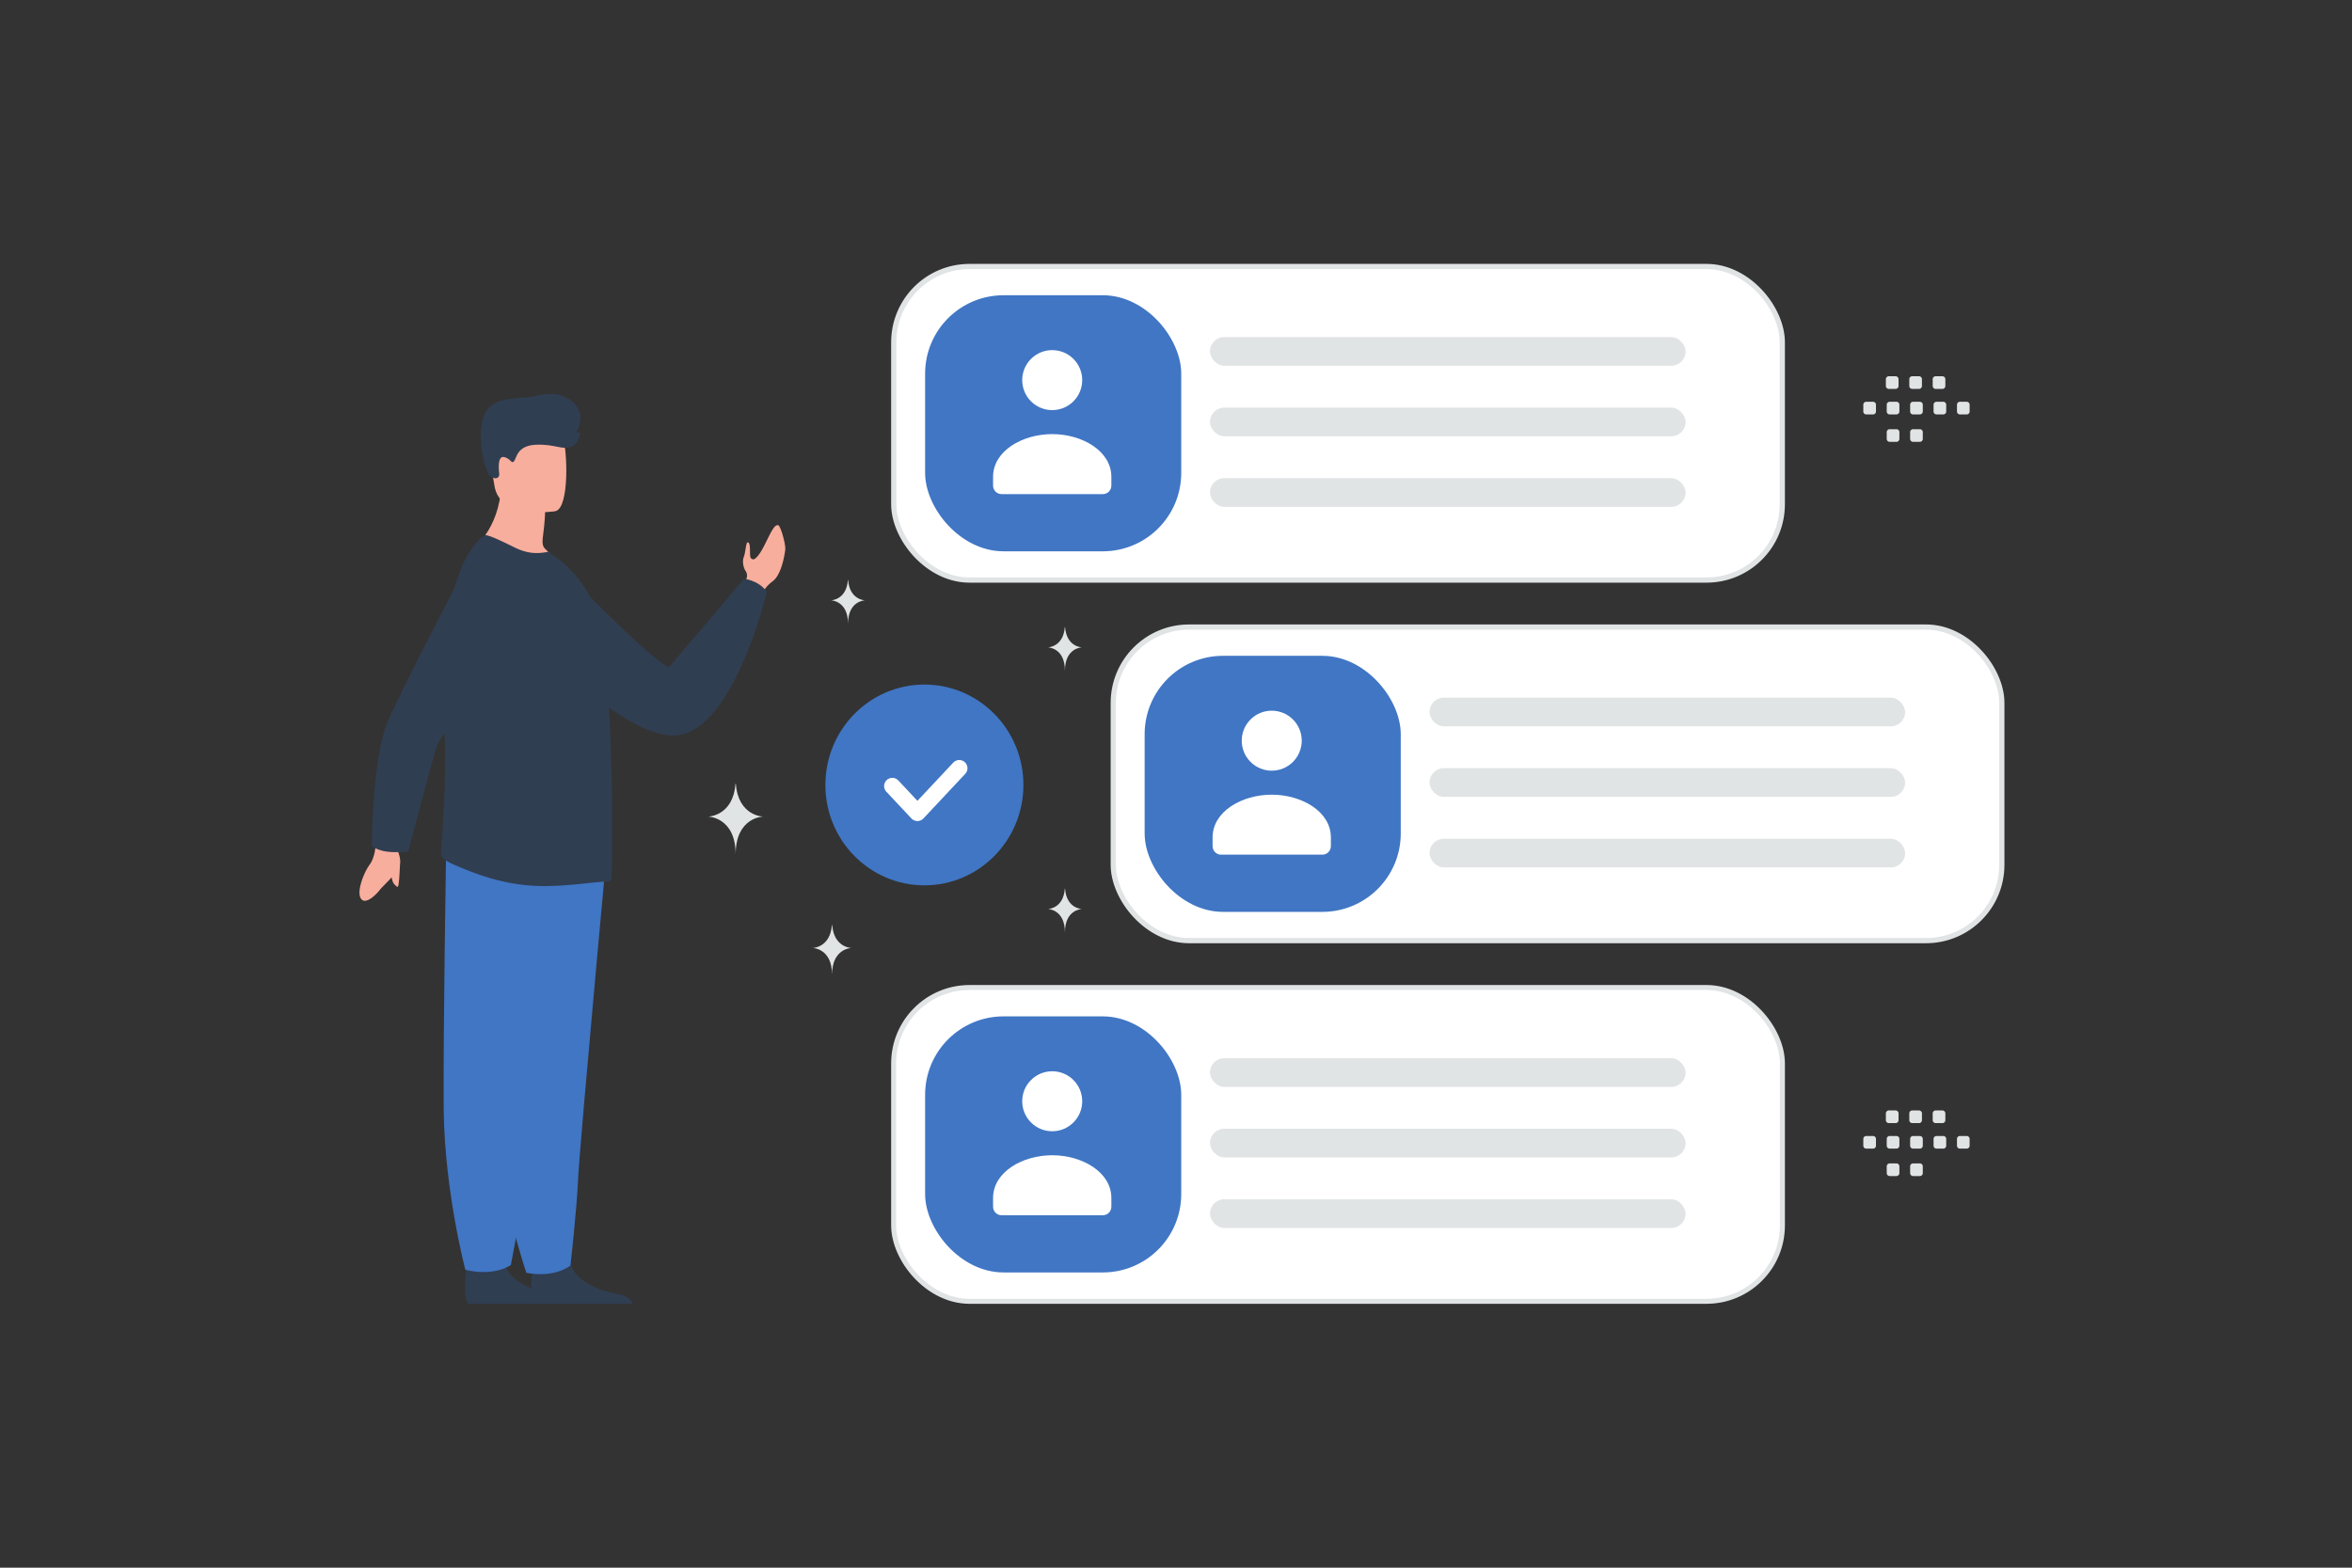 <svg width="900" height="600" viewBox="0 0 900 600" fill="none" xmlns="http://www.w3.org/2000/svg"><rect x="0" y="0" width="900" height="600" fill="#333333" stroke="none"/><path fill="transparent" d="M0 0h900v600H0z"/><rect x="342" y="102" width="340" height="120" rx="29" fill="#fff" stroke="#E1E4E5" stroke-width="2"/><rect x="354" y="113" width="98" height="98" rx="30" fill="#4076c4"/><path fill-rule="evenodd" clip-rule="evenodd" d="M425.267 182.555v3.276c0 1.809-1.449 3.277-3.234 3.277h-38.8c-1.785 0-3.233-1.468-3.233-3.277v-3.329c0-9.914 11.181-16.356 22.633-16.356 11.453 0 22.634 6.445 22.634 16.356m-14.516-45.139c4.484 4.483 4.484 11.752 0 16.236-4.483 4.484-11.752 4.484-16.236 0s-4.484-11.753 0-16.236c4.484-4.484 11.753-4.484 16.236 0z" fill="#fff"/><rect x="463" y="129" width="182" height="11" rx="5.5" fill="#E1E4E5"/><rect x="463" y="156" width="182" height="11" rx="5.5" fill="#E1E4E5"/><rect x="463" y="183" width="182" height="11" rx="5.5" fill="#E1E4E5"/><rect x="341.957" y="377.957" width="340.086" height="120.086" rx="29.043" fill="#fff" stroke="#E1E4E5" stroke-width="1.914"/><rect x="354" y="389" width="98" height="98" rx="30" fill="#4076c4"/><path fill-rule="evenodd" clip-rule="evenodd" d="M425.267 458.555v3.276c0 1.809-1.449 3.277-3.234 3.277h-38.8c-1.785 0-3.233-1.468-3.233-3.277v-3.329c0-9.914 11.181-16.356 22.633-16.356 11.453 0 22.634 6.445 22.634 16.356m-14.516-45.139c4.484 4.483 4.484 11.752 0 16.236-4.483 4.484-11.752 4.484-16.236 0s-4.484-11.753 0-16.236c4.484-4.484 11.753-4.484 16.236 0z" fill="#fff"/><rect x="463" y="405" width="182" height="11" rx="5.5" fill="#E1E4E5"/><rect x="463" y="432" width="182" height="11" rx="5.5" fill="#E1E4E5"/><rect x="463" y="459" width="182" height="11" rx="5.5" fill="#E1E4E5"/><rect x="426" y="240" width="340" height="120" rx="29" fill="#fff" stroke="#E1E4E5" stroke-width="2"/><rect x="438" y="251" width="98" height="98" rx="30" fill="#4076c4"/><path fill-rule="evenodd" clip-rule="evenodd" d="M509.267 320.555v3.276c0 1.809-1.449 3.277-3.234 3.277h-38.8c-1.785 0-3.233-1.468-3.233-3.277v-3.329c0-9.914 11.181-16.356 22.633-16.356 11.453 0 22.634 6.445 22.634 16.356m-14.516-45.139c4.484 4.483 4.484 11.752 0 16.236-4.483 4.484-11.752 4.484-16.236 0s-4.484-11.753 0-16.236c4.484-4.484 11.753-4.484 16.236 0z" fill="#fff"/><rect x="547" y="267" width="182" height="11" rx="5.5" fill="#E1E4E5"/><rect x="547" y="294" width="182" height="11" rx="5.5" fill="#E1E4E5"/><rect x="547" y="321" width="182" height="11" rx="5.5" fill="#E1E4E5"/><path fill-rule="evenodd" clip-rule="evenodd" d="M353.722 338.845c-20.924 0-37.889-17.204-37.889-38.422 0-21.219 16.965-38.423 37.889-38.423 20.924 0 37.889 17.204 37.889 38.423 0 21.218-16.965 38.422-37.889 38.422z" fill="#4076c4"/><path d="m367.063 294.019-16.006 17.076-9.609-10.244" stroke="#fff" stroke-width="6.288" stroke-linecap="round" stroke-linejoin="round"/><path d="M300.478 210.435c-.593 4.581-2.18 10.103-4.749 11.978-2.913 2.129-3.813 4.389-3.813 4.389l-2.961-.913-3.539-1.091s-.006-.361.016-.963c.018-.596.073-1.431.19-2.371 0 0 .675-1.451-.271-2.861-.945-1.407-1.38-3.822-.714-5.509.662-1.682.8-5.491 1.426-5.521 1.518-.085.479 5.342 1.317 6.108.753.698 1.398.25 1.513.154a.398.398 0 0 0 .024-.019c3.675-2.746 6.394-13.593 8.893-12.789.932.299 2.924 7.458 2.668 9.408zM151.053 323.154s3.138 5.43 1.733 8.562c-1.401 3.134-6.266 7.312-7.521 8.951-1.25 1.636-5.493 5.959-7.203 3.177-1.708-2.775 1.309-10.156 3.401-12.938 2.09-2.787 2.288-7.57 2.288-7.57l7.302-.182z" fill="#F8AE9D"/><path d="M153.061 330.811s-.239 5.984-.523 7.581c-.286 1.601-.568 1.111-1.662.037-1.094-1.075-1.082-4.206-1.492-4.412-.41-.206 3.677-3.206 3.677-3.206z" fill="#F8AE9D"/><path d="M207.952 209.782s36.604 39.455 47.999 45.638l28.71-33.889s5.389.378 8.763 4.923c0 0-11.139 47.795-31.462 54.415-20.323 6.619-61.756-39.918-61.756-39.918l7.746-31.169zM242.08 499h-37.588c-1.806-2.129-1.141-9.989-.87-12.559.057-.518.095-.816.095-.816s12.835-9.912 14.598-2.322c.053.238.119.472.19.702 2.22 7.098 12.185 10.324 17.934 11.223 3.745.583 5.128 2.46 5.641 3.772z" fill="#303E52"/><path d="M216.773 499h-37.588c-1.806-2.129-1.14-9.989-.87-12.559.057-.518.095-.816.095-.816s12.836-9.912 14.599-2.322c.052.238.118.472.19.702 2.219 7.098 12.184 10.324 17.934 11.223 3.744.583 5.127 2.46 5.64 3.772z" fill="#303E52"/><path d="M231.812 329.993s-1.797 19.45-3.909 42.827c-2.871 31.757-6.324 70.767-6.666 78.156-.592 12.833-2.958 33.358-2.958 33.358s-5.619 4.877-16.865 2.821c0 0-10.023-29.303-12.884-60.308l-.132-1.531c-2.665-31.56-6.802-98.021-6.802-98.021l50.216 2.698z" fill="#4076c4"/><path d="M221.618 331.324s-3.389 19.256-7.414 42.403c-5.47 31.446-12.114 70.077-13.055 77.413-1.632 12.74-5.687 33.033-5.687 33.033s-6.111 4.524-17.395 1.813c0 0-7.855-29.762-8.281-60.796l-.011-1.533c-.182-31.576.936-97.982.936-97.982l50.907 5.649z" fill="#4076c4"/><path d="M215.796 216.887c-12.916 4.079-34.23-7.42-34.23-7.42s10.872-8.448 10.25-27.034l9.986 8.05 6.785 5.465s-.027 3.224-.77 8.873c-.196 1.485-.554 3.806.559 4.995 4.325 4.616 7.42 7.071 7.42 7.071z" fill="#F8AE9D"/><path d="M212.536 195.643s-21.337 3.547-23.341-9.776c-2.003-13.323-6.104-21.838 7.433-24.664 13.537-2.827 16.959 1.856 18.707 6.14 1.749 4.285 2.697 27.035-2.799 28.3z" fill="#F8AE9D"/><path d="M233.828 336.885c-.389.322-.841.519-1.36.519-4.852-.067-18.998 2.63-30.965 1.4-10.09-.971-19.025-3.958-28.614-8.256-1.274-.572-4.203-2.138-4.141-3.56.045-1.561.197-3.819.394-6.668.68-9.901 1.86-26.927.706-46.573a208.972 208.972 0 0 1-.331-10.859c-.098-26.628 5.179-50.044 15.792-57.969.908-.648 6.471 2.071 11.583 4.589 4.722 2.33 8.425 2.576 12.889 1.672l5.478 3.954c5.434 5.044 11.386 11.905 13.976 22.316 2.2 8.864 3.493 24.843 4.204 41.404.322 7.504.581 15.076.648 22.254v.254c.063.712.063 1.49.063 2.201.259 18.443 0 33.063-.322 33.322z" fill="#303E52"/><path d="M147.855 325.919c4.05.55 8.371-.018 8.371-.018s9.767-37.415 11.104-40.856c1.338-3.442 32.823-45.104 32.823-45.104l-16.11-34.409s-33.011 63.15-36.225 71.941c-5.311 14.526-5.603 46.425-5.603 46.425s2.457 1.591 5.64 2.021zm38.94-144.824c1.161 2.401 4.531 2.757 4.22.108-.353-3.015-.349-6.959 2.102-6.226 2.451.734 2.576 2.697 3.582 1.552 1.007-1.145 1.025-5.975 8.323-6.315 7.299-.335 10.264 2.205 13.654.711 2.032-.894 2.911-3.092 3.29-4.713.108-.459-.227-1.1-.533-.742-.29.339-1.019.317-.811-.077 1.285-2.439 3.208-7.764-1.691-11.73-6.556-5.309-13.238-1.834-17.03-1.606-8.359.505-13.757 1.006-16.485 6.498-2.261 4.556-1.874 15.811 1.379 22.54z" fill="#303E52"/><path fill-rule="evenodd" clip-rule="evenodd" d="M752.555 158.613h-2.584a1.128 1.128 0 0 1-1.127-1.128v-2.583c0-.625.508-1.128 1.127-1.128h2.584c.62 0 1.128.508 1.128 1.128v2.583a1.125 1.125 0 0 1-1.128 1.128zm-8.958 0h-2.583c-.62 0-1.128-.508-1.128-1.128v-2.583c0-.625.508-1.128 1.128-1.128h2.583c.62 0 1.128.508 1.128 1.128v2.583c0 .62-.508 1.128-1.128 1.128zm-8.963 0h-2.584c-.62 0-1.128-.508-1.128-1.128v-2.583c0-.625.508-1.128 1.128-1.128h2.584c.619 0 1.127.508 1.127 1.128v2.583a1.125 1.125 0 0 1-1.127 1.128zm-8.959 0h-2.584a1.132 1.132 0 0 1-1.128-1.128v-2.583a1.13 1.13 0 0 1 1.128-1.128h2.584c.625 0 1.133.508 1.133 1.128v2.583a1.14 1.14 0 0 1-1.133 1.128zm-8.959 0h-2.583a1.133 1.133 0 0 1-1.133-1.128v-2.583a1.13 1.13 0 0 1 1.133-1.128h2.583c.62 0 1.128.508 1.128 1.128v2.583c0 .62-.508 1.128-1.128 1.128zm26.553-9.768h-2.584c-.62 0-1.128-.509-1.128-1.128v-2.589c0-.62.508-1.128 1.128-1.128h2.584c.624 0 1.127.508 1.127 1.128v2.584a1.126 1.126 0 0 1-1.127 1.133zm-8.959 0h-2.583c-.62 0-1.128-.509-1.128-1.128v-2.589c0-.62.508-1.128 1.128-1.128h2.583c.62 0 1.128.508 1.128 1.128v2.584a1.127 1.127 0 0 1-1.128 1.133zm-8.958 0h-2.584a1.134 1.134 0 0 1-1.133-1.128v-2.589c0-.62.508-1.128 1.133-1.128h2.584c.619 0 1.128.508 1.128 1.128v2.584c0 .624-.509 1.133-1.128 1.133zm9.282 20.262h-2.584c-.62 0-1.128-.508-1.128-1.128v-2.583c0-.625.508-1.128 1.128-1.128h2.584c.619 0 1.127.508 1.127 1.128v2.583a1.125 1.125 0 0 1-1.127 1.128zm-8.959 0h-2.584a1.132 1.132 0 0 1-1.128-1.128v-2.583a1.13 1.13 0 0 1 1.128-1.128h2.584c.625 0 1.133.508 1.133 1.128v2.583a1.14 1.14 0 0 1-1.133 1.128zm26.88 270.506h-2.584a1.128 1.128 0 0 1-1.127-1.128v-2.583c0-.625.508-1.128 1.127-1.128h2.584c.62 0 1.128.508 1.128 1.128v2.583a1.125 1.125 0 0 1-1.128 1.128zm-8.958 0h-2.583c-.62 0-1.128-.508-1.128-1.128v-2.583c0-.625.508-1.128 1.128-1.128h2.583c.62 0 1.128.508 1.128 1.128v2.583c0 .62-.508 1.128-1.128 1.128zm-8.963 0h-2.584c-.62 0-1.128-.508-1.128-1.128v-2.583c0-.625.508-1.128 1.128-1.128h2.584c.619 0 1.127.508 1.127 1.128v2.583a1.125 1.125 0 0 1-1.127 1.128zm-8.959 0h-2.584a1.132 1.132 0 0 1-1.128-1.128v-2.583a1.13 1.13 0 0 1 1.128-1.128h2.584c.625 0 1.133.508 1.133 1.128v2.583a1.14 1.14 0 0 1-1.133 1.128zm-8.959 0h-2.583a1.133 1.133 0 0 1-1.133-1.128v-2.583a1.13 1.13 0 0 1 1.133-1.128h2.583c.62 0 1.128.508 1.128 1.128v2.583c0 .62-.508 1.128-1.128 1.128zm26.553-9.768h-2.584c-.62 0-1.128-.509-1.128-1.128v-2.589c0-.62.508-1.128 1.128-1.128h2.584c.624 0 1.127.508 1.127 1.128v2.584a1.126 1.126 0 0 1-1.127 1.133zm-8.959 0h-2.583c-.62 0-1.128-.509-1.128-1.128v-2.589c0-.62.508-1.128 1.128-1.128h2.583c.62 0 1.128.508 1.128 1.128v2.584a1.127 1.127 0 0 1-1.128 1.133zm-8.958 0h-2.584a1.134 1.134 0 0 1-1.133-1.128v-2.589c0-.62.508-1.128 1.133-1.128h2.584c.619 0 1.128.508 1.128 1.128v2.584c0 .624-.509 1.133-1.128 1.133zm9.282 20.262h-2.584c-.62 0-1.128-.508-1.128-1.128v-2.583c0-.625.508-1.128 1.128-1.128h2.584c.619 0 1.127.508 1.127 1.128v2.583a1.125 1.125 0 0 1-1.127 1.128zm-8.959 0h-2.584a1.132 1.132 0 0 1-1.128-1.128v-2.583a1.13 1.13 0 0 1 1.128-1.128h2.584c.625 0 1.133.508 1.133 1.128v2.583a1.14 1.14 0 0 1-1.133 1.128z" fill="#E1E4E5"/><path d="M324.548 222h-.095c-.559 7.643-6.453 7.761-6.453 7.761s6.5.122 6.5 8.953c0-8.831 6.5-8.953 6.5-8.953s-5.893-.118-6.452-7.761zm-42.97 78h-.153C280.521 312.346 271 312.536 271 312.536s10.5.198 10.5 14.464c0-14.266 10.5-14.464 10.5-14.464s-9.519-.19-10.422-12.536zm125.97 40.143h-.095c-.559 7.643-6.453 7.761-6.453 7.761s6.5.122 6.5 8.953c0-8.831 6.5-8.953 6.5-8.953s-5.893-.118-6.452-7.761zm0-100.143h-.095c-.559 7.643-6.453 7.761-6.453 7.761s6.5.122 6.5 8.953c0-8.831 6.5-8.953 6.5-8.953s-5.893-.118-6.452-7.761zm-89.105 114h-.107c-.636 8.688-7.336 8.822-7.336 8.822s7.388.139 7.388 10.178c0-10.039 7.389-10.178 7.389-10.178s-6.698-.134-7.334-8.822z" fill="#E1E4E5"/></svg>